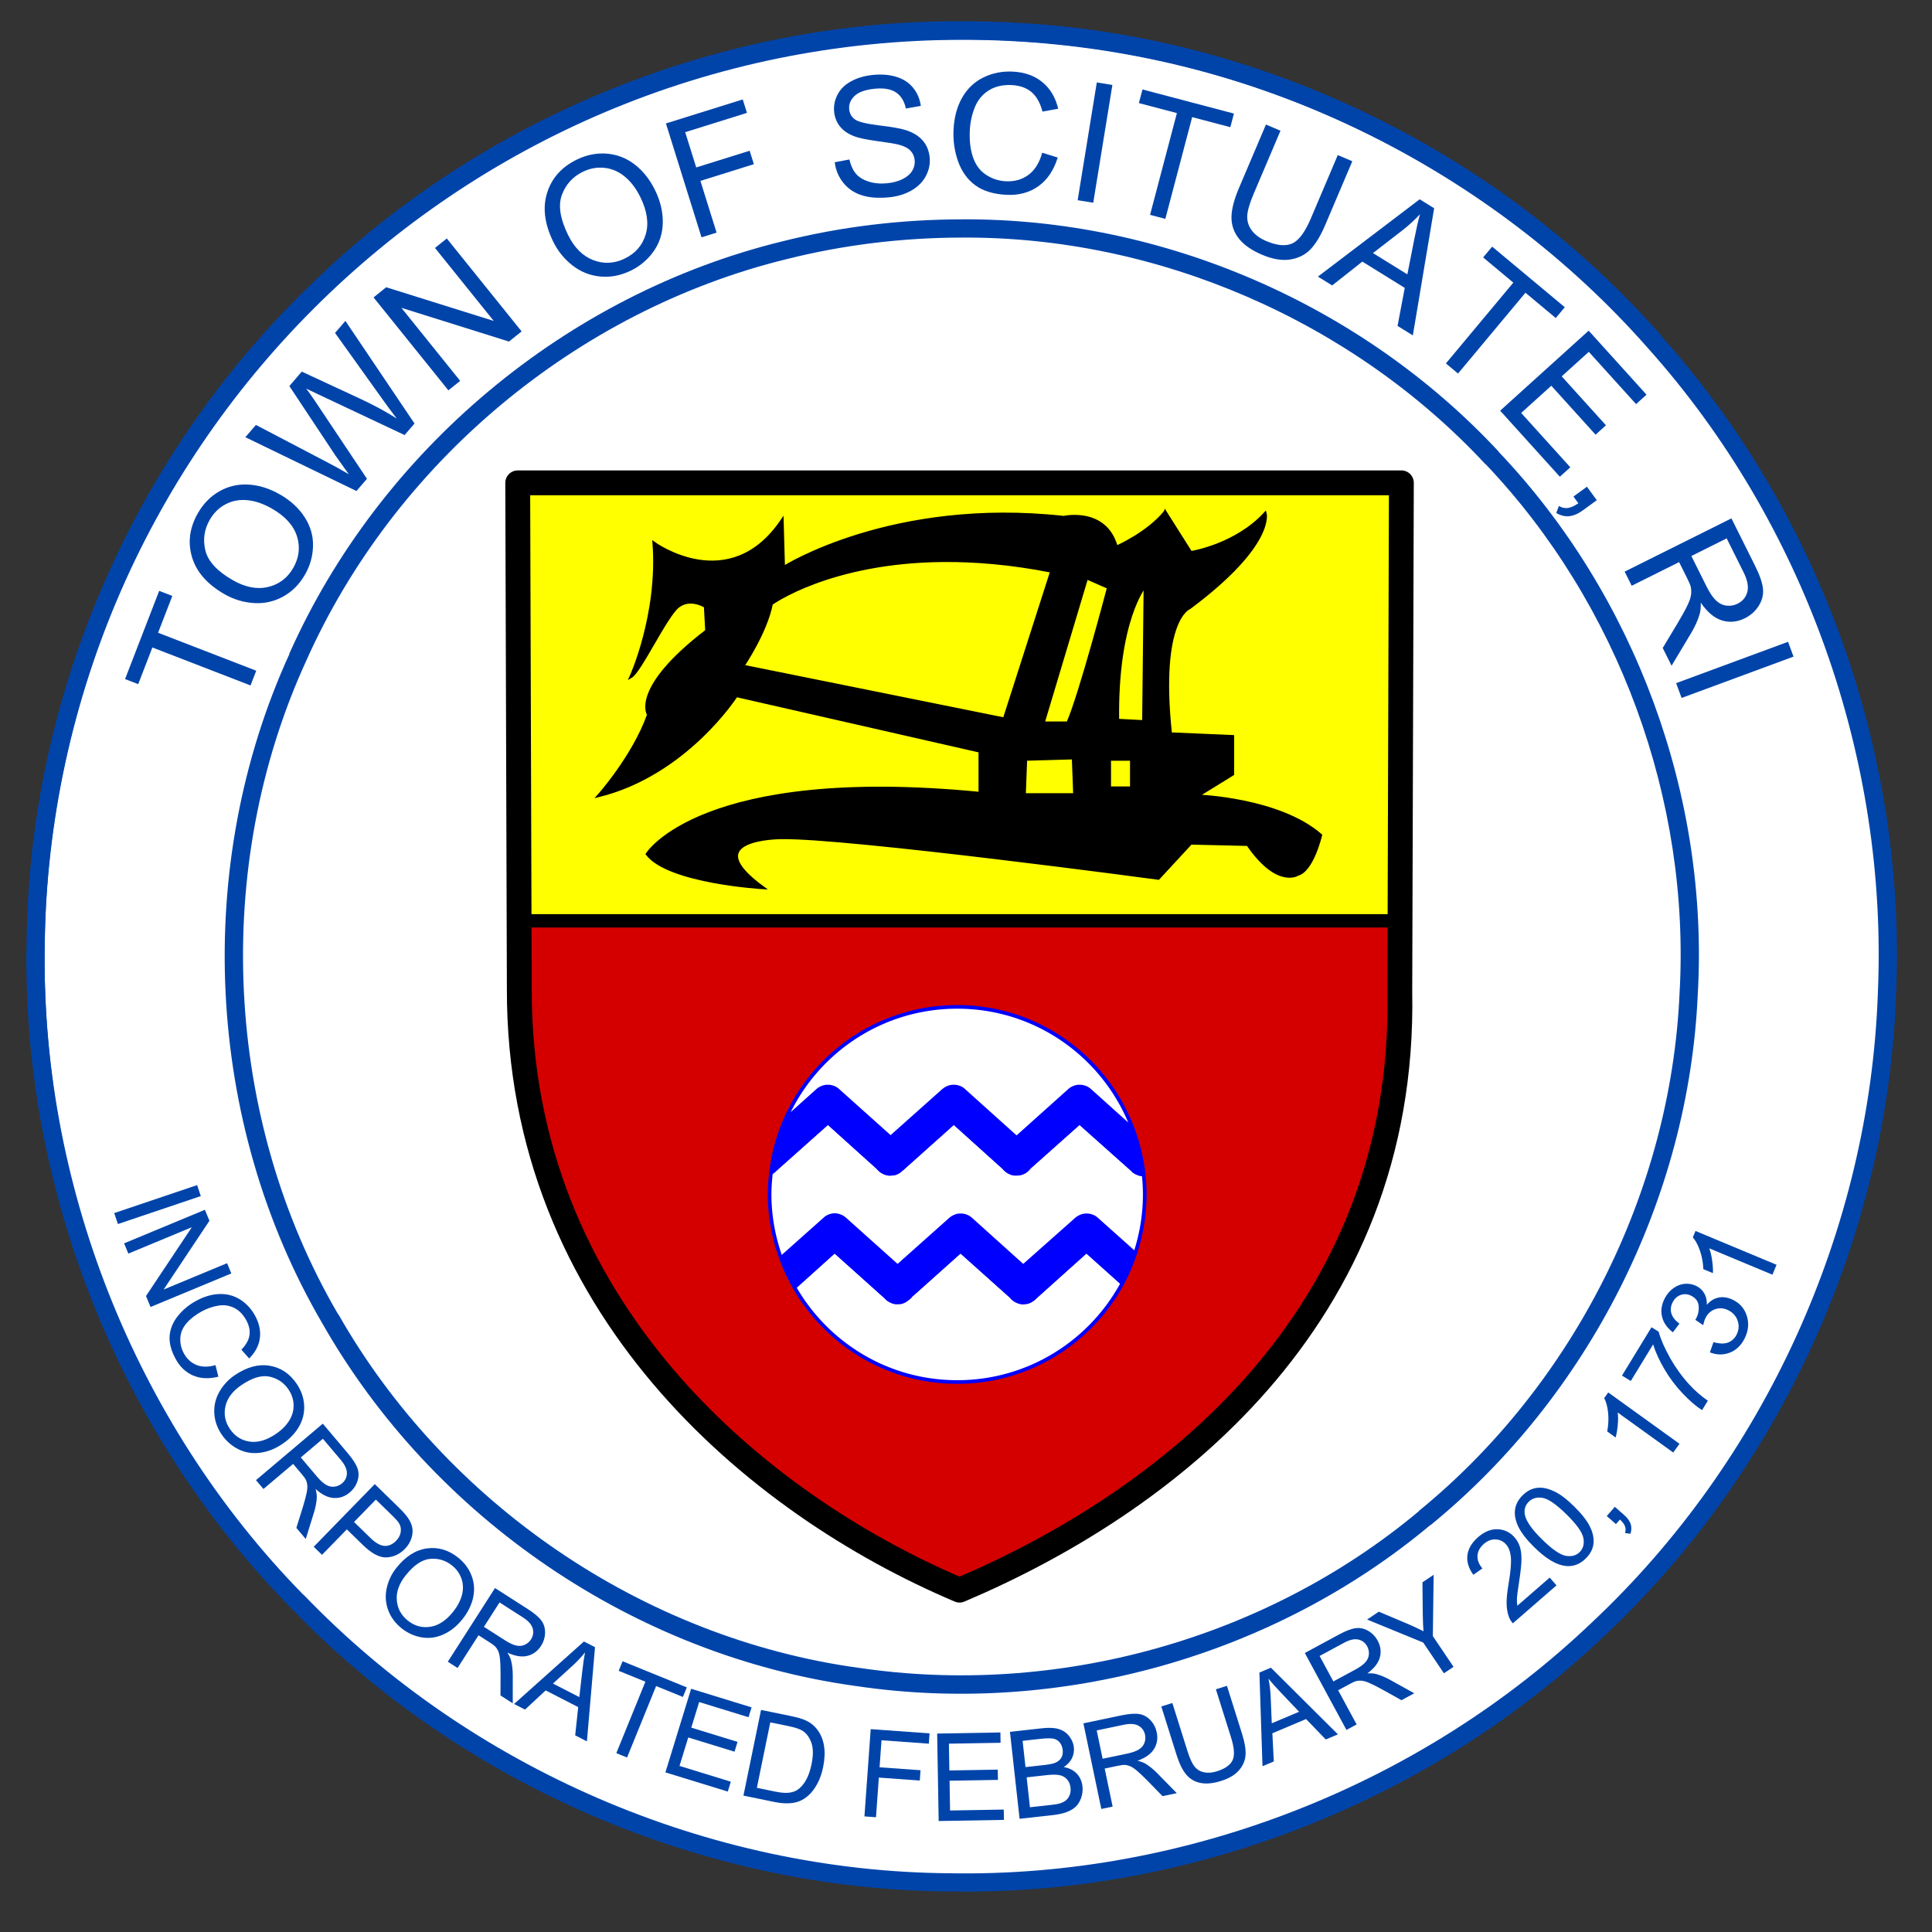 <?xml version="1.0" encoding="UTF-8" standalone="no"?>
<!-- Created with Inkscape (http://www.inkscape.org/) -->

<svg
   xmlns:dc="http://purl.org/dc/elements/1.1/"
   xmlns:cc="http://creativecommons.org/ns#"
   xmlns:rdf="http://www.w3.org/1999/02/22-rdf-syntax-ns#"
   xmlns:svg="http://www.w3.org/2000/svg"
   xmlns="http://www.w3.org/2000/svg"
   xmlns:sodipodi="http://sodipodi.sourceforge.net/DTD/sodipodi-0.dtd"
   xmlns:inkscape="http://www.inkscape.org/namespaces/inkscape"
   width="316"
   height="316"
   viewBox="0 0 744 744"
   id="svg2"
   version="1.1"
   inkscape:version="0.48.2 r9819"
   sodipodi:docname="SCITUATE SEAL.svg"
   inkscape:export-filename="C:\Documents and Settings\fsalisbury\Desktop\COVENTRY SEAL.png"
   inkscape:export-xdpi="90"
   inkscape:export-ydpi="90">
  <rect x="0" y="0" width="744" height="744" fill="#333333" stroke="none"/>
  <defs
     id="defs4">
    <style
       id="style9900"
       type="text/css">
   
    .fil0 {fill:#FFCC00}
   
  </style>
    <style
       id="style9938"
       type="text/css">
   
    .fil0 {fill:#FFCC00}
   
  </style>
    <path
       inkscape:connector-curvature="0"
       transform="matrix(-0.88,-0.474,0.474,-0.88,128.598,726.016)"
       style="fill:none;stroke:#0000ff;stroke-width:3.005;stroke-linecap:round;stroke-linejoin:round;stroke-miterlimit:4;stroke-opacity:1;stroke-dashoffset:0"
       d="m 457.143,413.791 c 0,100.989 -81.868,182.857 -182.857,182.857 -100.989,0 -182.857,-81.868 -182.857,-182.857 0,-100.989 81.868,-182.857 182.857,-182.857 100.989,0 182.857,81.868 182.857,182.857 z"
       id="path4020-4" />
    <path
       style="fill:#0000ff;fill-opacity:1;stroke:#0000ff;stroke-width:3.005;stroke-linecap:round;stroke-linejoin:round;stroke-miterlimit:4;stroke-opacity:1;stroke-dashoffset:0"
       d="m -240,205.219 c 0,112.035 90.822,202.857 202.857,202.857 97.919,0 179.633,-69.377 198.671,-161.658 2.744,-13.304 4.186,-27.083 4.186,-41.199"
       id="path4059-5"
       inkscape:connector-curvature="0"
       sodipodi:nodetypes="cssc" />
  </defs>
  <sodipodi:namedview
     id="base"
     pagecolor="#ffffff"
     bordercolor="#666666"
     borderopacity="1.0"
     inkscape:pageopacity="0.0"
     inkscape:pageshadow="2"
     inkscape:zoom="0.7"
     inkscape:cx="229.21571"
     inkscape:cy="465.73199"
     inkscape:document-units="px"
     inkscape:current-layer="g10022"
     showgrid="false"
     inkscape:snap-nodes="false"
     inkscape:object-paths="false"
     inkscape:snap-intersection-paths="false"
     inkscape:snap-grids="false"
     inkscape:snap-to-guides="false"
     inkscape:snap-global="false"
     inkscape:window-width="1280"
     inkscape:window-height="977"
     inkscape:window-x="-4"
     inkscape:window-y="-4"
     inkscape:window-maximized="1"
     inkscape:snap-object-midpoints="true" />
  <g
     inkscape:label="Layer 1"
     inkscape:groupmode="layer"
     id="layer1"
     transform="translate(0,-308.362)">
    <path
       style="fill:#000000;fill-opacity:1;stroke:none"
       d=""
       id="path5021"
       inkscape:connector-curvature="0" />
    <g
       id="g3010"
       transform="matrix(1.342,0,0,1.342,-155.303,65.234)">
      <g
         style="stroke:#0044aa"
         id="g10022"
         transform="matrix(2.262,0,0,2.262,1011.908,1009.381)"
         inkscape:export-xdpi="90"
         inkscape:export-ydpi="90">
        <path
           transform="matrix(0.365,0,0,0.365,-415.307,-379.159)"
           id="path4539"
           style="fill:#ffcc00;fill-opacity:1;fill-rule:nonzero;stroke:#0044aa"
           d="m 654.955,352.406 1.852,0.179 0.174,-1.811 -1.852,-0.179 -0.174,1.811 z"
           inkscape:connector-curvature="0" />
        <path
           sodipodi:type="arc"
           style="fill:#ffffff;stroke:#0044aa"
           id="path5874-79"
           sodipodi:cx="-411.42856"
           sodipodi:cy="-613.35211"
           sodipodi:rx="271.42856"
           sodipodi:ry="271.42856"
           d="m -140,-613.352 c 0,149.906 -121.523,271.429 -271.429,271.429 -149.906,0 -271.429,-121.523 -271.429,-271.429 0,-149.906 121.523,-271.429 271.429,-271.429 149.906,0 271.429,121.523 271.429,271.429 z"
           transform="matrix(0.43,0,0,0.43,-97.127,19.148)" />
        <path
           style="font-size:medium;font-style:normal;font-variant:normal;font-weight:normal;font-stretch:normal;text-indent:0;text-align:start;text-decoration:none;line-height:normal;letter-spacing:normal;word-spacing:normal;text-transform:none;direction:ltr;block-progression:tb;writing-mode:lr-tb;text-anchor:start;baseline-shift:baseline;color:#000000;fill:#0044aa;fill-opacity:1;fill-rule:nonzero;stroke:none;stroke-width:2.317;marker:none;visibility:visible;display:inline;overflow:visible;enable-background:accumulate;font-family:Sans;-inkscape-font-specification:Sans"
           d="m -275.719,-363.438 c -30.413,0.225 -60.338,12.784 -81.844,34.188 -21.899,21.455 -34.894,51.641 -35.25,82.375 -2.4e-4,0.01 2.3e-4,0.021 0,0.031 -0.699,31.23 11.619,62.326 33.438,84.594 21.599,22.499 52.361,35.827 83.625,36.062 0.01,8e-5 0.021,-8e-5 0.031,0 30.578,0.542 61.022,-11.378 83.094,-32.469 22.317,-20.943 35.906,-50.764 36.969,-81.406 1.338,-30.337 -9.549,-60.836 -29.781,-83.438 -0.005,-0.006 0.005,-0.025 0,-0.031 l 0.031,0 c -20.318,-23.082 -49.919,-37.742 -80.688,-39.656 -3.21,-0.221 -6.412,-0.287 -9.625,-0.25 z m 0.031,2.312 c 3.155,-0.036 6.294,0.034 9.438,0.25 l 0.031,0 c 30.128,1.874 59.16,16.266 79.062,38.875 19.826,22.138 30.499,52.12 29.188,81.844 -1.04,30.008 -14.392,59.299 -36.25,79.812 -21.625,20.664 -51.511,32.383 -81.469,31.844 l -0.031,0 c -30.627,-0.222 -60.808,-13.301 -81.969,-35.344 l -0.031,0 c -21.376,-21.816 -33.475,-52.373 -32.781,-82.969 l 0,-0.031 c 0.34,-30.108 13.105,-59.727 34.562,-80.75 21.066,-20.965 50.465,-33.311 80.25,-33.531 z m 1.5,22.812 c -7.653,0.011 -15.306,0.92 -22.719,2.781 -27.464,6.709 -51.109,26.543 -62.594,52.344 l 0.031,0 c -12.274,26.837 -10.721,59.438 4.156,84.906 14.016,24.663 39.612,42.166 67.719,46.031 25.783,3.832 52.894,-3.722 72.875,-20.438 l 0,0.031 c 20.038,-16.351 32.761,-41.395 33.906,-67.344 1.447,-25.175 -7.971,-50.629 -25.25,-68.812 -0.005,-0.006 0.005,-0.025 0,-0.031 -17.32,-18.622 -42.583,-29.636 -68.125,-29.469 z m 0,2.312 c 24.872,-0.163 49.573,10.609 66.438,28.75 l 0.031,0 c 16.833,17.705 26.003,42.606 24.594,67.125 -1.114,25.258 -13.551,49.734 -33.062,65.656 l 0,0.031 c -19.451,16.273 -45.951,23.607 -71.062,19.875 l -0.031,0 c -27.358,-3.762 -52.351,-20.857 -66,-44.875 l -0.031,0 c -14.477,-24.785 -16.009,-56.691 -4.062,-82.812 11.183,-25.124 34.294,-44.5 61.031,-51.031 7.22,-1.813 14.684,-2.708 22.156,-2.719 z"
           id="path5874"
           inkscape:connector-curvature="0" />
        <path
           inkscape:connector-curvature="0"
           d="m -137.221,-241.726 1.852,0.179 0.174,-1.811 -1.852,-0.179 -0.174,1.811 z"
           style="fill:#ffcc00;fill-opacity:1;fill-rule:nonzero;stroke:#0044aa"
           id="path4535" />
      </g>
      <g
         transform="matrix(0.801,0,0,0.801,496.316,-132.866)"
         id="g4007">
        <path
           inkscape:connector-curvature="0"
           id="path3861"
           d="m 26.411,720.946 -315.625,0 0.094,28.406 c -0.219,113.409 84.436,184.314 157.719,215.375 73.282,-31.061 159.958,-96.894 157.719,-214.344 l 0.094,-29.438 z"
           style="fill:#d40000;stroke:#000000;stroke-width:0;stroke-linecap:round;stroke-linejoin:round;stroke-miterlimit:4;stroke-opacity:1;stroke-dasharray:none;stroke-dashoffset:0" />
        <path
           inkscape:connector-curvature="0"
           id="path3049"
           d="m -289.683,568.04 0.469,152.906 315.625,0 0.469,-152.906 -316.563,0 z"
           style="fill:#ffff00;stroke:#000000;stroke-width:0;stroke-linecap:round;stroke-linejoin:round;stroke-miterlimit:4;stroke-opacity:1;stroke-dasharray:none;stroke-dashoffset:0" />
        <path
           sodipodi:nodetypes="cccccc"
           inkscape:connector-curvature="0"
           id="path3049-7"
           d="m -289.671,565.026 0.562,181.334 c -0.219,113.409 84.436,184.293 157.719,215.354 73.282,-31.061 159.958,-96.894 157.719,-214.344 l 0.562,-182.344 z"
           style="fill:none;stroke:#000000;stroke-width:8.898;stroke-linecap:round;stroke-linejoin:round;stroke-miterlimit:4;stroke-opacity:1;stroke-dasharray:none;stroke-dashoffset:0" />
        <path
           inkscape:connector-curvature="0"
           id="path3863"
           d="m -288.973,721.934 313.147,0"
           style="fill:none;stroke:#000000;stroke-width:4.78;stroke-linecap:butt;stroke-linejoin:miter;stroke-miterlimit:4;stroke-opacity:1;stroke-dasharray:none" />
        <g
           transform="matrix(2.742,0,0,2.742,1920.148,1209.557)"
           id="g3943">
          <path
             inkscape:connector-curvature="0"
             transform="matrix(0.365,0,0,0.365,-415.307,-379.159)"
             id="path3941"
             d="m -853.719,681.312 -12.875,-11.531 -18.312,16.438 a 5.477,5.477 0 0 1 -0.062,0.062 5.477,5.477 0 0 1 -0.375,0.375 5.477,5.477 0 0 1 -0.438,0.344 5.477,5.477 0 0 1 -0.469,0.312 5.477,5.477 0 0 1 -0.469,0.281 5.477,5.477 0 0 1 -0.5,0.219 5.477,5.477 0 0 1 -0.5,0.188 5.477,5.477 0 0 1 -0.531,0.094 5.477,5.477 0 0 1 -0.531,0 5.477,5.477 0 0 1 -0.062,0.031 5.477,5.477 0 0 1 -0.531,0.062 5.477,5.477 0 0 1 -0.5,-0.062 5.477,5.477 0 0 1 -0.531,-0.094 5.477,5.477 0 0 1 -0.5,-0.188 5.477,5.477 0 0 1 -0.094,0 5.477,5.477 0 0 1 -0.438,-0.188 5.477,5.477 0 0 1 -0.5,-0.25 5.477,5.477 0 0 1 -0.438,-0.312 5.477,5.477 0 0 1 -0.438,-0.344 5.477,5.477 0 0 1 -0.406,-0.375 5.477,5.477 0 0 1 -0.344,-0.406 l -18.094,-16.188 -18,16.094 a 5.477,5.477 0 0 1 0,0.094 5.477,5.477 0 0 1 -0.344,0.344 5.477,5.477 0 0 1 -0.406,0.344 l -0.188,0.094 a 5.477,5.477 0 0 1 -0.25,0.25 5.477,5.477 0 0 1 -0.031,0 5.477,5.477 0 0 1 -0.438,0.312 5.477,5.477 0 0 1 -0.469,0.281 5.477,5.477 0 0 1 -0.5,0.219 5.477,5.477 0 0 1 -0.5,0.188 5.477,5.477 0 0 1 -0.562,0.094 5.477,5.477 0 0 1 -0.5,0 5.477,5.477 0 0 1 -0.031,0 5.477,5.477 0 0 1 -0.531,0.031 5.477,5.477 0 0 1 -0.562,-0.031 5.477,5.477 0 0 1 -0.5,-0.062 5.477,5.477 0 0 1 -0.531,-0.188 5.477,5.477 0 0 1 -0.5,-0.219 5.477,5.477 0 0 1 -0.5,-0.25 5.477,5.477 0 0 1 -0.438,-0.281 5.477,5.477 0 0 1 0,-0.031 5.477,5.477 0 0 1 -0.438,-0.312 5.477,5.477 0 0 1 -0.125,-0.125 5.477,5.477 0 0 1 -0.375,-0.406 l -0.281,-0.25 -18.062,-16.188 -14.406,12.969 c 11.569,20.222 33.315,33.906 58.281,33.906 25.568,0 47.785,-14.313 59.125,-35.344 z"
             style="fill:#ffffff;stroke:#0000ff;stroke-width:1.303;stroke-linecap:round;stroke-linejoin:round;stroke-miterlimit:4;stroke-opacity:1;stroke-dasharray:none;stroke-dashoffset:0" />
          <path
             inkscape:connector-curvature="0"
             transform="matrix(0.365,0,0,0.365,-415.307,-379.159)"
             id="path3939"
             d="m -849.156,670.656 -13.75,-12.281 a 5.477,5.477 0 0 0 -0.406,-0.344 5.477,5.477 0 0 0 -0.469,-0.312 5.477,5.477 0 0 0 -0.5,-0.25 5.477,5.477 0 0 0 -0.5,-0.188 5.477,5.477 0 0 0 -0.531,-0.156 5.477,5.477 0 0 0 -0.531,-0.094 5.477,5.477 0 0 0 -0.562,-0.031 5.477,5.477 0 0 0 -0.531,0 5.477,5.477 0 0 0 -0.531,0.062 5.477,5.477 0 0 0 -0.562,0.125 5.477,5.477 0 0 0 -0.5,0.188 5.477,5.477 0 0 0 -0.5,0.219 5.477,5.477 0 0 0 -0.469,0.281 5.477,5.477 0 0 0 -0.469,0.312 5.477,5.477 0 0 0 -0.219,0.188 l -19.031,16.875 -18.75,-16.875 a 5.477,5.477 0 0 0 -0.438,-0.344 5.477,5.477 0 0 0 -0.438,-0.312 5.477,5.477 0 0 0 -0.5,-0.25 5.477,5.477 0 0 0 -0.5,-0.188 5.477,5.477 0 0 0 -0.531,-0.156 5.477,5.477 0 0 0 -0.531,-0.094 5.477,5.477 0 0 0 -0.562,-0.031 5.477,5.477 0 0 0 -0.531,0 5.477,5.477 0 0 0 -0.562,0.062 5.477,5.477 0 0 0 -0.531,0.125 5.477,5.477 0 0 0 -0.5,0.188 5.477,5.477 0 0 0 -0.5,0.219 5.477,5.477 0 0 0 -0.5,0.281 5.477,5.477 0 0 0 -0.438,0.312 5.477,5.477 0 0 0 -0.219,0.188 l -18.938,16.875 -18.844,-16.875 a 5.477,5.477 0 0 0 -0.438,-0.344 5.477,5.477 0 0 0 -0.438,-0.312 5.477,5.477 0 0 0 -0.469,-0.25 5.477,5.477 0 0 0 -0.531,-0.219 5.477,5.477 0 0 0 -0.5,-0.156 5.477,5.477 0 0 0 -0.562,-0.125 5.477,5.477 0 0 0 -0.531,-0.062 5.477,5.477 0 0 0 -0.531,0 5.477,5.477 0 0 0 -0.031,0 5.477,5.477 0 0 0 -0.531,0.094 5.477,5.477 0 0 0 -0.531,0.125 5.477,5.477 0 0 0 -0.531,0.188 5.477,5.477 0 0 0 -0.5,0.219 5.477,5.477 0 0 0 -0.469,0.281 5.477,5.477 0 0 0 -0.438,0.344 5.477,5.477 0 0 0 -0.25,0.219 l -15.625,13.906 c 1.318,3.648 2.911,7.145 4.812,10.469 l 14.406,-12.969 18.062,16.188 0.281,0.25 a 5.477,5.477 0 0 0 0.375,0.406 5.477,5.477 0 0 0 0.125,0.125 5.477,5.477 0 0 0 0.438,0.312 5.477,5.477 0 0 0 0,0.031 5.477,5.477 0 0 0 0.438,0.281 5.477,5.477 0 0 0 0.5,0.25 5.477,5.477 0 0 0 0.5,0.219 5.477,5.477 0 0 0 0.531,0.188 5.477,5.477 0 0 0 0.5,0.062 5.477,5.477 0 0 0 0.562,0.031 5.477,5.477 0 0 0 0.531,-0.031 5.477,5.477 0 0 0 0.031,0 5.477,5.477 0 0 0 0.5,0 5.477,5.477 0 0 0 0.562,-0.094 5.477,5.477 0 0 0 0.5,-0.188 5.477,5.477 0 0 0 0.5,-0.219 5.477,5.477 0 0 0 0.469,-0.281 5.477,5.477 0 0 0 0.438,-0.312 5.477,5.477 0 0 0 0.031,0 5.477,5.477 0 0 0 0.25,-0.25 l 0.188,-0.094 a 5.477,5.477 0 0 0 0.406,-0.344 5.477,5.477 0 0 0 0.344,-0.344 5.477,5.477 0 0 0 0,-0.094 l 18,-16.094 18.094,16.188 a 5.477,5.477 0 0 0 0.344,0.406 5.477,5.477 0 0 0 0.406,0.375 5.477,5.477 0 0 0 0.438,0.344 5.477,5.477 0 0 0 0.438,0.312 5.477,5.477 0 0 0 0.5,0.25 5.477,5.477 0 0 0 0.438,0.188 5.477,5.477 0 0 0 0.094,0 5.477,5.477 0 0 0 0.5,0.188 5.477,5.477 0 0 0 0.531,0.094 5.477,5.477 0 0 0 0.5,0.062 5.477,5.477 0 0 0 0.531,-0.062 5.477,5.477 0 0 0 0.062,-0.031 5.477,5.477 0 0 0 0.531,0 5.477,5.477 0 0 0 0.531,-0.094 5.477,5.477 0 0 0 0.5,-0.188 5.477,5.477 0 0 0 0.5,-0.219 5.477,5.477 0 0 0 0.469,-0.281 5.477,5.477 0 0 0 0.469,-0.312 5.477,5.477 0 0 0 0.438,-0.344 5.477,5.477 0 0 0 0.375,-0.375 5.477,5.477 0 0 0 0.062,-0.062 l 18.312,-16.438 12.875,11.531 c 1.825,-3.384 3.333,-6.955 4.562,-10.656 z"
             style="fill:#0000ff;stroke:#0000ff;stroke-width:1.303;stroke-linecap:round;stroke-linejoin:round;stroke-miterlimit:4;stroke-opacity:1;stroke-dasharray:none;stroke-dashoffset:0" />
          <path
             inkscape:connector-curvature="0"
             transform="matrix(0.365,0,0,0.365,-415.307,-379.159)"
             id="path3937"
             d="m -846.125,642.312 a 5.477,5.477 0 0 1 -0.094,0 5.477,5.477 0 0 1 -0.531,-0.031 5.477,5.477 0 0 1 -0.562,-0.062 5.477,5.477 0 0 1 -0.531,-0.156 5.477,5.477 0 0 1 -0.5,-0.188 5.477,5.477 0 0 1 -0.5,-0.25 5.477,5.477 0 0 1 -0.469,-0.281 5.477,5.477 0 0 1 -0.438,-0.312 5.477,5.477 0 0 1 -0.375,-0.406 l -18.938,-16.875 -18,16.031 a 5.477,5.477 0 0 1 -0.094,0.094 5.477,5.477 0 0 1 -0.25,0.312 5.477,5.477 0 0 1 -0.375,0.406 5.477,5.477 0 0 1 -0.438,0.375 5.477,5.477 0 0 1 -0.438,0.312 5.477,5.477 0 0 1 -0.469,0.25 5.477,5.477 0 0 1 -0.5,0.219 5.477,5.477 0 0 1 -0.094,0.031 5.477,5.477 0 0 1 -0.5,0.156 5.477,5.477 0 0 1 -0.5,0.094 5.477,5.477 0 0 1 -0.531,0.062 5.477,5.477 0 0 1 -0.062,0 5.477,5.477 0 0 1 -0.562,0 5.477,5.477 0 0 1 -0.5,0 5.477,5.477 0 0 1 -0.5,-0.094 5.477,5.477 0 0 1 -0.531,-0.156 5.477,5.477 0 0 1 -0.031,0 5.477,5.477 0 0 1 -0.5,-0.219 5.477,5.477 0 0 1 -0.5,-0.25 5.477,5.477 0 0 1 -0.438,-0.281 5.477,5.477 0 0 1 -0.438,-0.344 5.477,5.477 0 0 1 -0.406,-0.375 5.477,5.477 0 0 1 -0.344,-0.406 l -18,-16.219 -18.312,16.375 a 5.477,5.477 0 0 1 -0.094,0.094 L -933,640.625 a 5.477,5.477 0 0 1 -0.281,0.281 5.477,5.477 0 0 1 -0.469,0.344 5.477,5.477 0 0 1 -0.469,0.281 5.477,5.477 0 0 1 -0.469,0.219 5.477,5.477 0 0 1 -0.531,0.188 5.477,5.477 0 0 1 -0.031,0 5.477,5.477 0 0 1 -0.531,0.094 5.477,5.477 0 0 1 -0.562,0.062 5.477,5.477 0 0 1 -0.562,0.031 5.477,5.477 0 0 1 -0.531,-0.031 5.477,5.477 0 0 1 -0.5,-0.094 5.477,5.477 0 0 1 -0.531,-0.156 5.477,5.477 0 0 1 -0.031,0 5.477,5.477 0 0 1 -0.5,-0.219 5.477,5.477 0 0 1 -0.5,-0.25 5.477,5.477 0 0 1 -0.438,-0.281 5.477,5.477 0 0 1 -0.438,-0.344 5.477,5.477 0 0 1 -0.406,-0.375 5.477,5.477 0 0 1 -0.344,-0.406 l -18,-16.219 -18.938,16.875 a 5.477,5.477 0 0 1 -0.375,0.375 5.477,5.477 0 0 1 -0.438,0.344 5.477,5.477 0 0 1 -0.469,0.281 5.477,5.477 0 0 1 -0.156,0.094 c -0.295,2.555 -0.5,5.147 -0.5,7.781 0,8.012 1.488,15.657 4.062,22.781 l 15.625,-13.906 a 5.477,5.477 0 0 1 0.25,-0.219 5.477,5.477 0 0 1 0.438,-0.344 5.477,5.477 0 0 1 0.469,-0.281 5.477,5.477 0 0 1 0.5,-0.219 5.477,5.477 0 0 1 0.531,-0.188 5.477,5.477 0 0 1 0.531,-0.125 5.477,5.477 0 0 1 0.531,-0.094 5.477,5.477 0 0 1 0.031,0 5.477,5.477 0 0 1 0.531,0 5.477,5.477 0 0 1 0.531,0.062 5.477,5.477 0 0 1 0.562,0.125 5.477,5.477 0 0 1 0.5,0.156 5.477,5.477 0 0 1 0.531,0.219 5.477,5.477 0 0 1 0.469,0.25 5.477,5.477 0 0 1 0.438,0.312 5.477,5.477 0 0 1 0.438,0.344 l 18.844,16.875 18.938,-16.875 a 5.477,5.477 0 0 1 0.219,-0.188 5.477,5.477 0 0 1 0.438,-0.312 5.477,5.477 0 0 1 0.5,-0.281 5.477,5.477 0 0 1 0.5,-0.219 5.477,5.477 0 0 1 0.5,-0.188 5.477,5.477 0 0 1 0.531,-0.125 A 5.477,5.477 0 0 1 -912,657 a 5.477,5.477 0 0 1 0.531,0 5.477,5.477 0 0 1 0.562,0.031 5.477,5.477 0 0 1 0.531,0.094 5.477,5.477 0 0 1 0.531,0.156 5.477,5.477 0 0 1 0.5,0.188 5.477,5.477 0 0 1 0.5,0.25 5.477,5.477 0 0 1 0.438,0.312 5.477,5.477 0 0 1 0.438,0.344 l 18.75,16.875 19.031,-16.875 a 5.477,5.477 0 0 1 0.219,-0.188 5.477,5.477 0 0 1 0.469,-0.312 5.477,5.477 0 0 1 0.469,-0.281 5.477,5.477 0 0 1 0.5,-0.219 5.477,5.477 0 0 1 0.5,-0.188 5.477,5.477 0 0 1 0.562,-0.125 5.477,5.477 0 0 1 0.531,-0.062 5.477,5.477 0 0 1 0.531,0 5.477,5.477 0 0 1 0.562,0.031 5.477,5.477 0 0 1 0.531,0.094 5.477,5.477 0 0 1 0.531,0.156 5.477,5.477 0 0 1 0.5,0.188 5.477,5.477 0 0 1 0.5,0.25 5.477,5.477 0 0 1 0.469,0.312 5.477,5.477 0 0 1 0.406,0.344 l 13.75,12.281 c 2.211,-6.657 3.438,-13.757 3.438,-21.156 0,-2.427 -0.155,-4.827 -0.406,-7.188 z"
             style="fill:#ffffff;stroke:#0000ff;stroke-width:1.303;stroke-linecap:round;stroke-linejoin:round;stroke-miterlimit:4;stroke-opacity:1;stroke-dasharray:none;stroke-dashoffset:0" />
          <path
             inkscape:connector-curvature="0"
             transform="matrix(0.365,0,0,0.365,-415.307,-379.159)"
             id="path3935"
             d="m -850,626.094 -15.375,-13.812 a 5.477,5.477 0 0 0 -0.438,-0.344 5.477,5.477 0 0 0 -0.469,-0.312 5.477,5.477 0 0 0 -0.469,-0.25 5.477,5.477 0 0 0 -0.531,-0.188 5.477,5.477 0 0 0 -0.5,-0.156 5.477,5.477 0 0 0 -0.562,-0.094 5.477,5.477 0 0 0 -0.531,-0.031 5.477,5.477 0 0 0 -0.562,0 5.477,5.477 0 0 0 -0.531,0.062 5.477,5.477 0 0 0 -0.531,0.125 5.477,5.477 0 0 0 -0.531,0.188 5.477,5.477 0 0 0 -0.5,0.219 5.477,5.477 0 0 0 -0.469,0.281 5.477,5.477 0 0 0 -0.438,0.312 5.477,5.477 0 0 0 -0.219,0.188 l -18.938,16.969 -18.875,-16.969 a 5.477,5.477 0 0 0 -0.406,-0.344 5.477,5.477 0 0 0 -0.469,-0.312 5.477,5.477 0 0 0 -0.469,-0.25 5.477,5.477 0 0 0 -0.531,-0.188 5.477,5.477 0 0 0 -0.531,-0.156 5.477,5.477 0 0 0 -0.531,-0.094 5.477,5.477 0 0 0 -0.531,-0.031 5.477,5.477 0 0 0 -0.562,0 5.477,5.477 0 0 0 -0.531,0.062 5.477,5.477 0 0 0 -0.531,0.125 5.477,5.477 0 0 0 -0.531,0.188 5.477,5.477 0 0 0 -0.5,0.219 5.477,5.477 0 0 0 -0.469,0.281 5.477,5.477 0 0 0 -0.438,0.312 5.477,5.477 0 0 0 -0.25,0.188 l -18.938,16.875 -18.844,-16.875 a 5.477,5.477 0 0 0 -0.406,-0.344 5.477,5.477 0 0 0 -0.469,-0.312 5.477,5.477 0 0 0 -0.5,-0.25 5.477,5.477 0 0 0 -0.5,-0.188 5.477,5.477 0 0 0 -0.531,-0.156 5.477,5.477 0 0 0 -0.531,-0.094 5.477,5.477 0 0 0 -0.531,-0.031 5.477,5.477 0 0 0 -0.562,0 5.477,5.477 0 0 0 -0.531,0.062 5.477,5.477 0 0 0 -0.531,0.125 5.477,5.477 0 0 0 -0.531,0.188 5.477,5.477 0 0 0 -0.5,0.219 5.477,5.477 0 0 0 -0.469,0.25 5.477,5.477 0 0 0 -0.438,0.344 5.477,5.477 0 0 0 -0.25,0.188 l -11.562,10.375 c -2.605,5.959 -4.35,12.35 -5.125,19.062 a 5.477,5.477 0 0 0 0.156,-0.094 5.477,5.477 0 0 0 0.469,-0.281 5.477,5.477 0 0 0 0.438,-0.344 5.477,5.477 0 0 0 0.375,-0.375 l 18.938,-16.875 18,16.219 a 5.477,5.477 0 0 0 0.344,0.406 5.477,5.477 0 0 0 0.406,0.375 5.477,5.477 0 0 0 0.438,0.344 5.477,5.477 0 0 0 0.438,0.281 5.477,5.477 0 0 0 0.5,0.25 5.477,5.477 0 0 0 0.5,0.219 5.477,5.477 0 0 0 0.031,0 5.477,5.477 0 0 0 0.531,0.156 5.477,5.477 0 0 0 0.5,0.094 5.477,5.477 0 0 0 0.531,0.031 5.477,5.477 0 0 0 0.562,-0.031 5.477,5.477 0 0 0 0.562,-0.062 5.477,5.477 0 0 0 0.531,-0.094 5.477,5.477 0 0 0 0.031,0 5.477,5.477 0 0 0 0.531,-0.188 5.477,5.477 0 0 0 0.469,-0.219 5.477,5.477 0 0 0 0.469,-0.281 5.477,5.477 0 0 0 0.469,-0.344 A 5.477,5.477 0 0 0 -933,640.625 l 0.531,-0.406 a 5.477,5.477 0 0 0 0.094,-0.094 l 18.312,-16.375 18,16.219 a 5.477,5.477 0 0 0 0.344,0.406 5.477,5.477 0 0 0 0.406,0.375 5.477,5.477 0 0 0 0.438,0.344 5.477,5.477 0 0 0 0.438,0.281 5.477,5.477 0 0 0 0.5,0.25 5.477,5.477 0 0 0 0.5,0.219 5.477,5.477 0 0 0 0.031,0 5.477,5.477 0 0 0 0.531,0.156 5.477,5.477 0 0 0 0.5,0.094 5.477,5.477 0 0 0 0.5,0 5.477,5.477 0 0 0 0.562,0 5.477,5.477 0 0 0 0.062,0 5.477,5.477 0 0 0 0.531,-0.062 5.477,5.477 0 0 0 0.5,-0.094 5.477,5.477 0 0 0 0.5,-0.156 5.477,5.477 0 0 0 0.094,-0.031 5.477,5.477 0 0 0 0.5,-0.219 5.477,5.477 0 0 0 0.469,-0.25 5.477,5.477 0 0 0 0.438,-0.312 5.477,5.477 0 0 0 0.438,-0.375 5.477,5.477 0 0 0 0.375,-0.406 5.477,5.477 0 0 0 0.25,-0.312 5.477,5.477 0 0 0 0.094,-0.094 l 18,-16.031 18.938,16.875 a 5.477,5.477 0 0 0 0.375,0.406 5.477,5.477 0 0 0 0.438,0.312 5.477,5.477 0 0 0 0.469,0.281 5.477,5.477 0 0 0 0.5,0.25 5.477,5.477 0 0 0 0.5,0.188 5.477,5.477 0 0 0 0.531,0.156 5.477,5.477 0 0 0 0.562,0.062 5.477,5.477 0 0 0 0.531,0.031 5.477,5.477 0 0 0 0.094,0 c -0.602,-5.661 -1.955,-11.067 -3.875,-16.219 z"
             style="fill:#0000ff;stroke:#0000ff;stroke-width:1.303;stroke-linecap:round;stroke-linejoin:round;stroke-miterlimit:4;stroke-opacity:1;stroke-dasharray:none;stroke-dashoffset:0" />
          <path
             inkscape:connector-curvature="0"
             transform="matrix(0.365,0,0,0.365,-415.307,-379.159)"
             id="path3865"
             d="m -912.844,582.375 c -27.528,0 -51.167,16.574 -61.531,40.281 l 11.562,-10.375 a 5.477,5.477 0 0 1 0.25,-0.188 5.477,5.477 0 0 1 0.438,-0.344 5.477,5.477 0 0 1 0.469,-0.25 5.477,5.477 0 0 1 0.5,-0.219 5.477,5.477 0 0 1 0.531,-0.188 5.477,5.477 0 0 1 0.531,-0.125 5.477,5.477 0 0 1 0.531,-0.062 5.477,5.477 0 0 1 0.562,0 5.477,5.477 0 0 1 0.531,0.031 5.477,5.477 0 0 1 0.531,0.094 5.477,5.477 0 0 1 0.531,0.156 5.477,5.477 0 0 1 0.5,0.188 5.477,5.477 0 0 1 0.5,0.25 5.477,5.477 0 0 1 0.469,0.312 5.477,5.477 0 0 1 0.406,0.344 l 18.844,16.875 18.938,-16.875 a 5.477,5.477 0 0 1 0.25,-0.188 5.477,5.477 0 0 1 0.438,-0.312 5.477,5.477 0 0 1 0.469,-0.281 5.477,5.477 0 0 1 0.5,-0.219 5.477,5.477 0 0 1 0.531,-0.188 5.477,5.477 0 0 1 0.531,-0.125 5.477,5.477 0 0 1 0.531,-0.062 5.477,5.477 0 0 1 0.562,0 5.477,5.477 0 0 1 0.531,0.031 5.477,5.477 0 0 1 0.531,0.094 5.477,5.477 0 0 1 0.531,0.156 5.477,5.477 0 0 1 0.531,0.188 5.477,5.477 0 0 1 0.469,0.25 5.477,5.477 0 0 1 0.469,0.312 5.477,5.477 0 0 1 0.406,0.344 l 18.875,16.969 18.938,-16.969 a 5.477,5.477 0 0 1 0.219,-0.188 5.477,5.477 0 0 1 0.438,-0.312 5.477,5.477 0 0 1 0.469,-0.281 5.477,5.477 0 0 1 0.5,-0.219 5.477,5.477 0 0 1 0.531,-0.188 5.477,5.477 0 0 1 0.531,-0.125 5.477,5.477 0 0 1 0.531,-0.062 5.477,5.477 0 0 1 0.562,0 5.477,5.477 0 0 1 0.531,0.031 5.477,5.477 0 0 1 0.562,0.094 5.477,5.477 0 0 1 0.5,0.156 5.477,5.477 0 0 1 0.531,0.188 5.477,5.477 0 0 1 0.469,0.25 5.477,5.477 0 0 1 0.469,0.312 5.477,5.477 0 0 1 0.438,0.344 l 15.375,13.812 c -9.512,-25.519 -34.01,-43.719 -62.844,-43.719 z"
             style="fill:#ffffff;stroke:#0000ff;stroke-width:1.303;stroke-linecap:round;stroke-linejoin:round;stroke-miterlimit:4;stroke-opacity:1;stroke-dasharray:none;stroke-dashoffset:0" />
        </g>
        <path
           style="fill:#000000;stroke:#000000;stroke-width:0.96px;stroke-linecap:butt;stroke-linejoin:miter;stroke-opacity:1"
           d="m -57.726,575.404 c -6.301,7.755 -17.453,12.595 -17.453,12.595 -3.877,-14.055 -18.892,-10.646 -18.892,-10.646 -61.553,-6.785 -100.337,17.932 -100.337,17.932 l -0.48,-16.973 c -18.902,28.111 -46.03,8.246 -46.03,8.246 1.939,25.687 -8.246,47.98 -8.246,47.98 3.393,-1.939 12.611,-21.826 16.973,-25.219 4.362,-3.393 9.686,0 9.686,0 l 0.48,8.726 c -27.141,20.841 -20.841,30.047 -20.841,30.047 -5.331,15.025 -17.932,29.087 -17.932,29.087 31.503,-7.755 49.449,-35.865 49.449,-35.865 38.289,8.724 87.233,19.881 87.233,19.881 l 0,15.024 c -99.841,-9.693 -119.229,21.801 -119.229,21.801 7.755,10.178 41.682,12.115 41.682,12.115 -24.718,-17.933 6.297,-17.932 6.297,-17.932 23.264,-0.485 135.212,14.544 135.212,14.544 l 11.635,-12.595 20.361,0.48 c 10.663,15.509 17.932,10.675 17.932,10.675 5.331,-1.454 8.246,-14.064 8.246,-14.064 -15.025,-13.086 -44.111,-14.064 -44.111,-14.064 l 12.595,-7.767 0,-13.554 -22.28,-0.96 c -4.362,-41.197 6.777,-45.071 6.777,-45.071 30.534,-22.779 27.138,-33.946 27.138,-33.946 -10.663,11.632 -26.659,14.064 -26.659,14.064 l -9.206,-14.544 z m -79.616,17.512 c 11.402,-0.101 24.369,0.946 38.893,3.808 l -16.943,52.837 -93.56,-18.892 c 0,0 8.257,-12.133 10.196,-22.311 0,0 20.693,-15.083 61.414,-15.443 z m 51.518,6.237 7.737,3.389 c 0,0 -10.182,38.766 -14.544,48.459 l -8.726,0 15.533,-51.848 z m 20.841,2.909 0,1.949 -0.51,46.51 -9.206,-0.48 c -0.485,-35.865 9.716,-47.98 9.716,-47.98 z m -25.699,61.564 0.48,13.075 -17.932,0 0.48,-12.595 16.973,-0.48 z m 13.074,0.48 7.767,0 0,10.166 -7.767,0 0,-10.166 z"
           id="path3993"
           inkscape:connector-curvature="0" />
      </g>
      <g
         transform="matrix(1.174,-0.227,0.227,1.174,241.842,201.829)"
         style="font-size:40px;font-style:normal;font-weight:normal;line-height:125%;letter-spacing:0px;word-spacing:0px;fill:#0044aa;fill-opacity:1;stroke:none;font-family:Sans"
         id="text4022-8">
        <path
           d="m -72.472,135.928 -21.395,-13.416 -5.012,7.992 -2.863,-1.795 12.057,-19.228 2.863,1.795 -5.032,8.025 21.395,13.416 z"
           style="fill:#0044aa;fill-opacity:1"
           id="path3036" />
        <path
           d="m -74.463,113.226 c -3.598,-3.105 -5.581,-6.502 -5.95,-10.19 -0.368,-3.689 0.766,-7.061 3.403,-10.117 1.727,-2.001 3.762,-3.393 6.104,-4.174 2.343,-0.782 4.733,-0.856 7.171,-0.223 2.438,0.633 4.741,1.885 6.91,3.757 2.198,1.897 3.782,4.038 4.752,6.422 0.969,2.384 1.198,4.775 0.687,7.171 -0.511,2.396 -1.58,4.536 -3.204,6.419 -1.761,2.041 -3.827,3.439 -6.2,4.195 -2.372,0.756 -4.769,0.813 -7.189,0.169 -2.42,-0.644 -4.581,-1.786 -6.484,-3.428 z m 2.596,-2.919 c 2.612,2.254 5.276,3.328 7.992,3.22 2.716,-0.108 4.988,-1.221 6.817,-3.341 1.863,-2.159 2.637,-4.591 2.323,-7.296 -0.314,-2.705 -1.867,-5.261 -4.656,-7.668 -1.765,-1.523 -3.562,-2.554 -5.393,-3.093 -1.831,-0.539 -3.604,-0.547 -5.319,-0.024 -1.716,0.523 -3.19,1.5 -4.424,2.929 -1.752,2.031 -2.563,4.38 -2.431,7.048 0.132,2.668 1.829,5.409 5.092,8.225 z"
           style="fill:#0044aa;fill-opacity:1"
           id="path3038" />
        <path
           d="m -38.657,94.944 -23.725,-17.74 3.048,-2.412 15.062,12.017 c 1.588,1.251 3.116,2.532 4.585,3.844 -1.327,-2.852 -2.085,-4.502 -2.273,-4.951 l -7.725,-18.545 3.584,-2.836 12.209,8.82 c 3.037,2.18 5.715,4.369 8.036,6.568 -0.837,-1.646 -1.753,-3.569 -2.748,-5.771 l -7.894,-17.216 2.987,-2.363 11.61,27.326 -2.864,2.266 -18.27,-13.364 c -1.529,-1.114 -2.459,-1.807 -2.789,-2.077 0.581,1.217 1.056,2.269 1.426,3.156 l 8.774,20.878 z"
           style="fill:#0044aa;fill-opacity:1"
           id="path3040" />
        <path
           d="M -12.413,75.413 -25.806,50.106 -22.371,48.288 1.437,61.123 -9.078,41.253 -5.867,39.554 7.526,64.861 4.091,66.679 -19.726,53.827 -9.202,73.714 z"
           style="fill:#0044aa;fill-opacity:1"
           id="path3042" />
        <path
           d="m 19.059,45.139 c -1.236,-4.589 -0.971,-8.514 0.794,-11.774 1.765,-3.26 4.596,-5.415 8.494,-6.464 2.552,-0.687 5.017,-0.697 7.395,-0.03 2.378,0.668 4.398,1.947 6.06,3.839 1.662,1.892 2.866,4.221 3.611,6.987 0.755,2.804 0.865,5.464 0.329,7.982 -0.536,2.518 -1.687,4.625 -3.456,6.321 -1.768,1.697 -3.853,2.868 -6.254,3.515 -2.603,0.701 -5.098,0.699 -7.486,-0.007 -2.388,-0.705 -4.403,-2.003 -6.045,-3.894 -1.642,-1.891 -2.79,-4.049 -3.443,-6.476 z m 3.787,-0.959 c 0.897,3.332 2.5,5.715 4.808,7.15 2.308,1.435 4.814,1.788 7.517,1.06 2.753,-0.742 4.759,-2.32 6.017,-4.735 1.258,-2.415 1.407,-5.402 0.449,-8.96 -0.606,-2.251 -1.516,-4.113 -2.728,-5.586 -1.213,-1.474 -2.676,-2.475 -4.389,-3.005 -1.714,-0.53 -3.482,-0.549 -5.305,-0.058 -2.59,0.698 -4.579,2.187 -5.967,4.469 -1.388,2.282 -1.522,5.504 -0.401,9.665 z"
           style="fill:#0044aa;fill-opacity:1"
           id="path3044" />
        <path
           d="m 54.201,50.89 -3.197,-28.454 19.196,-2.157 0.377,3.358 -15.43,1.734 0.99,8.812 13.353,-1.5 0.377,3.358 -13.353,1.5 1.452,12.926 z"
           style="fill:#0044aa;fill-opacity:1"
           id="path3046" />
        <path
           d="m 89.008,39.276 3.588,0.007 c 0.041,1.442 0.329,2.647 0.863,3.617 0.534,0.969 1.425,1.794 2.671,2.474 1.247,0.68 2.68,1.092 4.302,1.237 1.44,0.129 2.73,0.028 3.87,-0.301 1.141,-0.33 2.013,-0.843 2.618,-1.541 0.605,-0.698 0.947,-1.487 1.025,-2.369 0.08,-0.895 -0.11,-1.699 -0.569,-2.414 -0.459,-0.714 -1.265,-1.352 -2.418,-1.912 -0.739,-0.367 -2.39,-0.981 -4.953,-1.844 -2.564,-0.863 -4.346,-1.62 -5.346,-2.272 -1.298,-0.835 -2.234,-1.811 -2.807,-2.927 -0.574,-1.117 -0.802,-2.33 -0.685,-3.64 0.129,-1.44 0.657,-2.749 1.586,-3.927 0.929,-1.179 2.207,-2.022 3.834,-2.53 1.627,-0.508 3.401,-0.677 5.32,-0.505 2.114,0.189 3.948,0.696 5.502,1.521 1.554,0.825 2.706,1.938 3.457,3.338 0.751,1.4 1.084,2.94 0.999,4.619 l -3.643,-0.051 c -0.034,-1.82 -0.57,-3.241 -1.61,-4.262 -1.04,-1.021 -2.655,-1.629 -4.847,-1.825 -2.283,-0.204 -3.983,0.066 -5.102,0.809 -1.119,0.743 -1.731,1.705 -1.836,2.885 -0.092,1.025 0.203,1.901 0.883,2.628 0.667,0.726 2.503,1.573 5.509,2.541 3.005,0.968 5.055,1.762 6.15,2.383 1.592,0.913 2.731,1.992 3.417,3.237 0.686,1.244 0.961,2.632 0.824,4.162 -0.136,1.517 -0.698,2.908 -1.687,4.173 -0.989,1.265 -2.33,2.197 -4.025,2.798 -1.694,0.6 -3.559,0.81 -5.596,0.628 C 97.724,49.781 95.595,49.212 93.918,48.304 92.241,47.396 90.973,46.142 90.116,44.542 89.259,42.943 88.89,41.188 89.008,39.276 z"
           style="fill:#0044aa;fill-opacity:1"
           id="path3048" />
        <path
           d="m 138.318,46.478 3.449,1.838 c -1.518,2.831 -3.474,4.791 -5.87,5.883 -2.396,1.091 -5.041,1.279 -7.935,0.564 -2.996,-0.74 -5.282,-1.952 -6.857,-3.636 -1.576,-1.684 -2.568,-3.803 -2.976,-6.359 -0.408,-2.555 -0.284,-5.16 0.372,-7.815 0.715,-2.895 1.892,-5.283 3.531,-7.165 1.639,-1.882 3.617,-3.13 5.935,-3.744 2.318,-0.614 4.703,-0.618 7.155,-0.012 2.781,0.687 4.944,1.973 6.491,3.857 1.546,1.884 2.375,4.202 2.487,6.952 l -3.832,-0.042 c -0.145,-2.182 -0.716,-3.886 -1.714,-5.111 -0.998,-1.226 -2.426,-2.068 -4.284,-2.527 -2.136,-0.528 -4.048,-0.457 -5.736,0.212 -1.688,0.669 -3.036,1.795 -4.043,3.377 -1.008,1.582 -1.738,3.289 -2.191,5.122 -0.584,2.364 -0.75,4.512 -0.496,6.446 0.253,1.934 0.999,3.516 2.237,4.748 1.238,1.231 2.704,2.056 4.398,2.475 2.06,0.509 3.952,0.346 5.674,-0.489 1.722,-0.835 3.125,-2.36 4.208,-4.573 z"
           style="fill:#0044aa;fill-opacity:1"
           id="path3050" />
        <path
           d="m 144.519,59.279 9.877,-26.875 3.557,1.307 -9.877,26.875 z"
           style="fill:#0044aa;fill-opacity:1"
           id="path3052" />
        <path
           d="m 160.912,66.03 10.957,-22.753 -8.499,-4.093 1.466,-3.044 20.448,9.847 -1.466,3.044 -8.535,-4.11 -10.957,22.753 z"
           style="fill:#0044aa;fill-opacity:1"
           id="path3054" />
        <path
           d="m 207.864,60.5 3.142,2.117 -9.245,13.719 c -1.608,2.386 -3.155,4.099 -4.641,5.139 -1.486,1.04 -3.23,1.525 -5.232,1.456 -2.002,-0.07 -4.148,-0.876 -6.437,-2.418 -2.224,-1.499 -3.786,-3.108 -4.683,-4.828 -0.898,-1.72 -1.16,-3.51 -0.786,-5.37 0.374,-1.86 1.409,-4.048 3.104,-6.564 l 9.245,-13.719 3.142,2.117 -9.234,13.703 c -1.39,2.062 -2.222,3.711 -2.498,4.947 -0.275,1.236 -0.124,2.433 0.453,3.591 0.577,1.159 1.541,2.193 2.891,3.102 2.311,1.557 4.31,2.143 5.999,1.758 1.688,-0.385 3.537,-2.068 5.545,-5.048 z"
           style="fill:#0044aa;fill-opacity:1"
           id="path3056" />
        <path
           d="m 197.645,88.228 27.501,-13.581 2.999,2.769 -10.81,28.988 -3.172,-2.928 3.428,-8.637 -8.797,-8.121 -8.193,4.239 z m 14.046,-3.036 7.133,6.584 3.183,-7.854 c 0.964,-2.388 1.809,-4.302 2.535,-5.741 -1.513,1.102 -3.128,2.092 -4.843,2.972 z"
           style="fill:#0044aa;fill-opacity:1"
           id="path3058" />
        <path
           d="m 223.848,114.512 19.566,-15.966 -5.964,-7.309 2.618,-2.136 14.349,17.584 -2.618,2.136 -5.989,-7.339 -19.566,15.966 z"
           style="fill:#0044aa;fill-opacity:1"
           id="path3060" />
        <path
           d="m 234.476,128.119 24.5,-14.819 10.715,17.715 -2.891,1.749 -8.754,-14.472 -7.504,4.539 8.198,13.553 -2.874,1.739 -8.198,-13.553 -8.339,5.044 9.098,15.041 -2.891,1.749 z"
           style="fill:#0044aa;fill-opacity:1"
           id="path3062" />
        <path
           d="m 247.835,151.695 3.621,-1.708 1.708,3.621 -3.621,1.708 c -1.331,0.628 -2.516,0.899 -3.557,0.814 -1.041,-0.085 -2.026,-0.534 -2.957,-1.348 l 0.944,-1.525 c 0.611,0.532 1.277,0.823 1.998,0.871 0.721,0.049 1.626,-0.162 2.714,-0.632 z"
           style="fill:#0044aa;fill-opacity:1"
           id="path3064" />
        <path
           d="m 256.479,171.711 27.583,-7.681 3.406,12.23 c 0.685,2.459 0.957,4.396 0.818,5.814 -0.139,1.417 -0.729,2.683 -1.771,3.798 -1.041,1.114 -2.321,1.883 -3.839,2.306 -1.957,0.545 -3.783,0.371 -5.478,-0.522 -1.695,-0.893 -3.093,-2.612 -4.194,-5.158 -0.195,1.095 -0.449,1.956 -0.76,2.584 -0.681,1.339 -1.623,2.689 -2.825,4.051 l -6.171,6.889 -1.278,-4.591 4.722,-5.248 c 1.359,-1.527 2.381,-2.758 3.067,-3.693 0.686,-0.934 1.129,-1.723 1.328,-2.367 0.199,-0.643 0.289,-1.267 0.27,-1.869 -0.028,-0.438 -0.172,-1.128 -0.434,-2.069 l -1.179,-4.233 -12.249,3.411 z m 16.426,-0.641 2.185,7.846 c 0.465,1.668 1,2.925 1.607,3.769 0.607,0.845 1.358,1.406 2.253,1.684 0.895,0.278 1.788,0.293 2.679,0.045 1.304,-0.363 2.245,-1.135 2.822,-2.317 0.577,-1.181 0.58,-2.794 0.011,-4.839 l -2.431,-8.73 z"
           style="fill:#0044aa;fill-opacity:1"
           id="path3066" />
        <path
           d="m 263.527,200.333 28.254,-4.641 0.614,3.739 -28.254,4.641 z"
           style="fill:#0044aa;fill-opacity:1"
           id="path3068" />
      </g>
      <g
         transform="matrix(1.194,-0.378,0.378,1.194,356.483,190.402)"
         style="font-size:28px;font-style:normal;font-weight:normal;line-height:125%;letter-spacing:0px;word-spacing:0px;fill:#0044aa;fill-opacity:1;stroke:none;font-family:Sans"
         id="text4061">
        <path
           d="m -239.987,207.831 20.039,-0.376 0.05,2.652 -20.039,0.376 z"
           style="font-size:28px;fill:#0044aa;fill-opacity:1"
           id="path3071" />
        <path
           d="m -239.919,215.126 19.967,-1.743 0.237,2.71 -14.761,11.856 15.677,-1.368 0.221,2.533 -19.967,1.743 -0.237,-2.71 14.775,-11.857 -15.69,1.37 z"
           style="font-size:28px;fill:#0044aa;fill-opacity:1"
           id="path3073" />
        <path
           d="m -228.383,248.045 -0.166,2.731 c -2.244,-0.142 -4.062,-0.816 -5.454,-2.023 -1.392,-1.207 -2.282,-2.836 -2.67,-4.887 -0.401,-2.123 -0.295,-3.931 0.318,-5.424 0.613,-1.493 1.673,-2.742 3.181,-3.746 1.508,-1.004 3.202,-1.684 5.083,-2.039 2.051,-0.388 3.914,-0.334 5.589,0.161 1.675,0.495 3.046,1.391 4.112,2.687 1.066,1.297 1.763,2.814 2.092,4.551 0.372,1.97 0.184,3.722 -0.565,5.255 -0.749,1.533 -1.983,2.735 -3.701,3.608 l -1.089,-2.452 c 1.347,-0.728 2.265,-1.588 2.754,-2.58 0.49,-0.992 0.61,-2.147 0.361,-3.463 -0.286,-1.514 -0.888,-2.71 -1.805,-3.589 -0.918,-0.879 -2.027,-1.41 -3.327,-1.59 -1.3,-0.181 -2.6,-0.149 -3.898,0.097 -1.675,0.317 -3.091,0.837 -4.248,1.561 -1.157,0.724 -1.947,1.66 -2.371,2.806 -0.423,1.147 -0.522,2.32 -0.295,3.52 0.276,1.46 0.93,2.616 1.964,3.469 1.033,0.853 2.412,1.302 4.137,1.347 z"
           style="font-size:28px;fill:#0044aa;fill-opacity:1"
           id="path3075" />
        <path
           d="m -224.883,251.582 c 3.187,-0.954 5.938,-0.846 8.254,0.325 2.316,1.171 3.879,3.11 4.689,5.817 0.531,1.772 0.586,3.497 0.165,5.174 -0.421,1.677 -1.277,3.115 -2.568,4.316 -1.291,1.2 -2.897,2.088 -4.818,2.663 -1.947,0.583 -3.807,0.712 -5.579,0.386 -1.772,-0.326 -3.269,-1.09 -4.491,-2.294 -1.222,-1.204 -2.082,-2.64 -2.582,-4.308 -0.541,-1.807 -0.589,-3.553 -0.142,-5.238 0.447,-1.685 1.316,-3.12 2.607,-4.306 1.291,-1.186 2.779,-2.031 4.464,-2.536 z m 0.745,2.631 c -2.314,0.693 -3.95,1.861 -4.909,3.504 -0.959,1.643 -1.157,3.403 -0.595,5.28 0.573,1.912 1.716,3.285 3.431,4.117 1.715,0.833 3.807,0.879 6.278,0.139 1.563,-0.468 2.848,-1.141 3.856,-2.018 1.007,-0.877 1.68,-1.921 2.017,-3.13 0.337,-1.209 0.316,-2.447 -0.063,-3.713 -0.539,-1.799 -1.62,-3.161 -3.244,-4.088 -1.624,-0.927 -3.881,-0.957 -6.771,-0.091 z"
           style="font-size:28px;fill:#0044aa;fill-opacity:1"
           id="path3077" />
        <path
           d="m -227.486,275.973 18.497,-7.718 3.422,8.201 c 0.688,1.649 1.045,2.971 1.07,3.968 0.026,0.997 -0.275,1.927 -0.902,2.791 -0.627,0.864 -1.45,1.508 -2.467,1.933 -1.312,0.547 -2.596,0.584 -3.85,0.11 -1.255,-0.474 -2.374,-1.548 -3.359,-3.221 -0.041,0.778 -0.143,1.398 -0.305,1.861 -0.358,0.989 -0.895,2.008 -1.613,3.058 l -3.692,5.318 -1.285,-3.079 2.827,-4.053 c 0.812,-1.178 1.416,-2.122 1.812,-2.83 0.396,-0.708 0.635,-1.295 0.718,-1.759 0.083,-0.464 0.092,-0.905 0.026,-1.322 -0.057,-0.302 -0.217,-0.769 -0.48,-1.4 l -1.185,-2.839 -8.214,3.427 z m 11.355,-1.864 2.195,5.262 c 0.467,1.119 0.947,1.945 1.442,2.48 0.495,0.534 1.065,0.859 1.711,0.975 0.646,0.116 1.267,0.049 1.865,-0.2 0.875,-0.365 1.462,-0.983 1.76,-1.853 0.299,-0.87 0.162,-1.991 -0.41,-3.362 l -2.443,-5.855 z"
           style="font-size:28px;fill:#0044aa;fill-opacity:1"
           id="path3079" />
        <path
           d="m -219.481,294.517 17.669,-9.463 3.569,6.665 c 0.628,1.173 1.052,2.099 1.271,2.778 0.32,0.945 0.434,1.82 0.343,2.624 -0.092,0.804 -0.407,1.58 -0.947,2.329 -0.54,0.749 -1.247,1.358 -2.123,1.827 -1.503,0.805 -3.03,1.008 -4.583,0.609 -1.553,-0.399 -2.998,-1.848 -4.336,-4.347 l -2.427,-4.532 -7.183,3.847 z m 10.52,-2.625 2.446,4.568 c 0.809,1.511 1.665,2.433 2.567,2.766 0.902,0.334 1.864,0.227 2.884,-0.319 0.739,-0.396 1.272,-0.922 1.598,-1.577 0.326,-0.655 0.41,-1.334 0.252,-2.035 -0.106,-0.45 -0.444,-1.205 -1.012,-2.265 l -2.42,-4.52 z"
           style="font-size:28px;fill:#0044aa;fill-opacity:1"
           id="path3081" />
        <path
           d="m -202.869,304.834 c 2.762,-1.855 5.422,-2.566 7.98,-2.132 2.558,0.434 4.625,1.823 6.201,4.169 1.032,1.536 1.595,3.167 1.689,4.893 0.094,1.726 -0.297,3.354 -1.176,4.882 -0.878,1.529 -2.15,2.852 -3.814,3.97 -1.687,1.133 -3.425,1.807 -5.215,2.02 -1.789,0.213 -3.445,-0.074 -4.968,-0.863 -1.523,-0.789 -2.77,-1.905 -3.741,-3.351 -1.052,-1.566 -1.614,-3.22 -1.686,-4.962 -0.072,-1.742 0.333,-3.37 1.216,-4.884 0.882,-1.515 2.053,-2.763 3.514,-3.743 z m 1.491,2.293 c -2.005,1.347 -3.222,2.947 -3.652,4.8 -0.43,1.853 -0.098,3.593 0.994,5.22 1.113,1.657 2.612,2.63 4.496,2.918 1.884,0.288 3.897,-0.287 6.038,-1.725 1.354,-0.91 2.383,-1.933 3.086,-3.069 0.703,-1.136 1.036,-2.332 1,-3.587 -0.036,-1.255 -0.422,-2.431 -1.159,-3.528 -1.047,-1.559 -2.483,-2.54 -4.308,-2.945 -1.825,-0.404 -3.99,0.234 -6.495,1.916 z"
           style="font-size:28px;fill:#0044aa;fill-opacity:1"
           id="path3083" />
        <path
           d="m -198.139,328.903 15.399,-12.829 5.688,6.828 c 1.143,1.373 1.874,2.531 2.193,3.476 0.318,0.945 0.305,1.922 -0.039,2.933 -0.344,1.011 -0.94,1.869 -1.788,2.575 -1.092,0.91 -2.308,1.324 -3.646,1.241 -1.339,-0.083 -2.725,-0.779 -4.159,-2.087 0.19,0.755 0.276,1.378 0.257,1.868 -0.05,1.05 -0.263,2.183 -0.639,3.398 l -1.96,6.17 -2.135,-2.563 1.506,-4.707 c 0.428,-1.365 0.727,-2.445 0.897,-3.238 0.169,-0.794 0.225,-1.424 0.167,-1.892 -0.058,-0.468 -0.179,-0.892 -0.365,-1.271 -0.144,-0.272 -0.434,-0.67 -0.872,-1.196 l -1.969,-2.363 -6.838,5.697 z m 10.301,-5.129 3.649,4.38 c 0.776,0.931 1.479,1.579 2.109,1.944 0.63,0.365 1.271,0.507 1.922,0.427 0.651,-0.08 1.225,-0.327 1.723,-0.741 0.728,-0.607 1.107,-1.37 1.136,-2.29 0.029,-0.92 -0.432,-1.95 -1.383,-3.092 l -4.061,-4.874 z"
           style="font-size:28px;fill:#0044aa;fill-opacity:1"
           id="path3085" />
        <path
           d="m -186.588,342.716 19.575,-8.82 2.03,2.011 -8.28,20.011 -2.146,-2.127 2.612,-5.958 -5.953,-5.899 -5.836,2.763 z m 9.901,-1.776 4.827,4.782 2.421,-5.415 c 0.734,-1.647 1.372,-2.965 1.915,-3.953 -1.086,0.733 -2.24,1.386 -3.462,1.959 z"
           style="font-size:28px;fill:#0044aa;fill-opacity:1"
           id="path3087" />
        <path
           d="m -167.656,360.528 11.293,-13.6 -5.08,-4.219 1.511,-1.82 12.222,10.149 -1.511,1.82 -5.101,-4.236 -11.293,13.6 z"
           style="font-size:28px;fill:#0044aa;fill-opacity:1"
           id="path3089" />
        <path
           d="m -158.263,368.121 11.4,-16.485 11.919,8.243 -1.345,1.945 -9.738,-6.735 -3.492,5.049 9.12,6.307 -1.338,1.934 -9.12,-6.307 -3.881,5.611 10.12,6.999 -1.345,1.945 z"
           style="font-size:28px;fill:#0044aa;fill-opacity:1"
           id="path3091" />
        <path
           d="m -142.823,378.592 9.769,-17.501 6.029,3.365 c 1.361,0.76 2.353,1.423 2.976,1.99 0.874,0.791 1.496,1.686 1.867,2.686 0.488,1.295 0.622,2.677 0.402,4.147 -0.22,1.469 -0.765,2.984 -1.636,4.544 -0.742,1.329 -1.555,2.42 -2.438,3.274 -0.883,0.853 -1.756,1.481 -2.616,1.882 -0.861,0.402 -1.688,0.634 -2.48,0.698 -0.792,0.064 -1.652,-0.032 -2.579,-0.289 -0.927,-0.256 -1.919,-0.68 -2.978,-1.271 z m 3.469,-0.773 3.737,2.086 c 1.154,0.644 2.119,1.042 2.896,1.194 0.777,0.152 1.469,0.141 2.076,-0.031 0.856,-0.243 1.695,-0.742 2.519,-1.498 0.824,-0.756 1.605,-1.795 2.342,-3.116 1.022,-1.83 1.506,-3.405 1.454,-4.723 -0.052,-1.318 -0.415,-2.384 -1.088,-3.199 -0.488,-0.585 -1.42,-1.262 -2.797,-2.031 l -3.677,-2.052 z"
           style="font-size:28px;fill:#0044aa;fill-opacity:1"
           id="path3093" />
        <path
           d="m -117.83,391.501 7.401,-18.627 12.566,4.993 -0.873,2.198 -10.101,-4.013 -2.292,5.768 8.742,3.473 -0.873,2.198 -8.742,-3.473 -3.362,8.462 z"
           style="font-size:28px;fill:#0044aa;fill-opacity:1"
           id="path3095" />
        <path
           d="m -101.935,397.643 5.717,-19.21 13.89,4.133 -0.675,2.267 -11.348,-3.377 -1.751,5.884 10.627,3.162 -0.671,2.254 -10.627,-3.162 -1.946,6.539 11.794,3.509 -0.675,2.267 z"
           style="font-size:28px;fill:#0044aa;fill-opacity:1"
           id="path3097" />
        <path
           d="m -84.107,402.748 3.911,-19.658 7.375,1.467 c 1.502,0.299 2.667,0.737 3.495,1.316 0.828,0.578 1.417,1.332 1.767,2.261 0.349,0.929 0.434,1.845 0.255,2.748 -0.167,0.84 -0.553,1.586 -1.156,2.237 -0.604,0.651 -1.411,1.113 -2.423,1.386 1.12,0.585 1.915,1.362 2.387,2.329 0.472,0.967 0.594,2.023 0.366,3.168 -0.183,0.921 -0.548,1.738 -1.094,2.452 -0.546,0.714 -1.148,1.228 -1.806,1.544 -0.658,0.315 -1.439,0.497 -2.346,0.544 -0.906,0.047 -1.985,-0.053 -3.237,-0.302 z m 4.869,-10.88 4.251,0.846 c 1.153,0.229 1.995,0.318 2.526,0.266 0.701,-0.065 1.264,-0.292 1.69,-0.681 0.426,-0.389 0.707,-0.928 0.844,-1.616 0.13,-0.653 0.088,-1.258 -0.126,-1.816 -0.214,-0.558 -0.594,-0.987 -1.138,-1.286 -0.545,-0.299 -1.523,-0.589 -2.936,-0.87 l -3.929,-0.782 z m -1.806,9.078 4.894,0.974 c 0.84,0.167 1.437,0.253 1.789,0.258 0.62,0.012 1.156,-0.067 1.609,-0.238 0.452,-0.17 0.855,-0.469 1.21,-0.895 0.354,-0.427 0.594,-0.953 0.718,-1.579 0.146,-0.733 0.085,-1.407 -0.183,-2.023 -0.268,-0.616 -0.713,-1.099 -1.335,-1.451 -0.622,-0.352 -1.559,-0.652 -2.811,-0.901 l -4.546,-0.904 z"
           style="font-size:28px;fill:#0044aa;fill-opacity:1"
           id="path3099" />
        <path
           d="m -65.575,406.255 2.008,-19.942 8.842,0.89 c 1.777,0.179 3.111,0.494 4,0.945 0.889,0.451 1.564,1.158 2.026,2.121 0.462,0.963 0.638,1.993 0.527,3.09 -0.142,1.415 -0.721,2.561 -1.734,3.439 -1.014,0.878 -2.49,1.352 -4.43,1.423 0.664,0.406 1.162,0.79 1.492,1.153 0.7,0.785 1.341,1.743 1.923,2.873 l 2.922,5.777 -3.319,-0.334 -2.221,-4.415 c -0.65,-1.275 -1.193,-2.255 -1.628,-2.94 -0.435,-0.685 -0.837,-1.174 -1.206,-1.468 -0.369,-0.294 -0.752,-0.511 -1.15,-0.652 -0.293,-0.094 -0.779,-0.175 -1.46,-0.243 l -3.061,-0.308 -0.892,8.856 z m 3.761,-10.875 5.672,0.571 c 1.206,0.121 2.162,0.092 2.867,-0.089 0.705,-0.181 1.262,-0.528 1.671,-1.041 0.409,-0.513 0.646,-1.091 0.711,-1.735 0.095,-0.943 -0.169,-1.753 -0.793,-2.43 -0.624,-0.677 -1.674,-1.089 -3.153,-1.238 l -6.312,-0.636 z"
           style="font-size:28px;fill:#0044aa;fill-opacity:1"
           id="path3101" />
        <path
           d="m -32.269,388.042 2.652,0.005 -0.02,11.58 c -0.004,2.014 -0.234,3.614 -0.692,4.798 -0.458,1.184 -1.282,2.147 -2.473,2.887 -1.191,0.741 -2.752,1.11 -4.685,1.106 -1.878,-0.003 -3.413,-0.329 -4.606,-0.979 -1.193,-0.649 -2.043,-1.587 -2.552,-2.814 -0.508,-1.227 -0.761,-2.902 -0.757,-5.026 l 0.02,-11.58 2.652,0.005 -0.02,11.566 c -0.003,1.741 0.157,3.024 0.479,3.849 0.322,0.825 0.877,1.462 1.665,1.91 0.788,0.448 1.751,0.673 2.89,0.675 1.951,0.003 3.341,-0.436 4.172,-1.319 0.831,-0.883 1.249,-2.582 1.253,-5.097 z"
           style="font-size:28px;fill:#0044aa;fill-opacity:1"
           id="path3103" />
        <path
           d="m -27.409,408.064 5.801,-20.672 2.845,-0.266 10.031,19.194 -3.008,0.281 -2.892,-5.827 -8.345,0.779 -1.627,6.249 z m 4.993,-8.732 6.765,-0.632 -2.599,-5.332 c -0.792,-1.62 -1.393,-2.955 -1.802,-4.006 -0.135,1.303 -0.374,2.607 -0.72,3.912 z"
           style="font-size:28px;fill:#0044aa;fill-opacity:1"
           id="path3105" />
        <path
           d="m -6.564,405.944 -3.768,-19.686 8.728,-1.67 c 1.755,-0.336 3.122,-0.414 4.103,-0.235 0.981,0.179 1.83,0.664 2.547,1.454 0.717,0.791 1.18,1.728 1.387,2.811 0.267,1.397 0.04,2.66 -0.68,3.791 -0.721,1.131 -2.001,2.007 -3.84,2.628 0.753,0.199 1.339,0.426 1.759,0.68 0.895,0.553 1.782,1.288 2.663,2.205 l 4.45,4.703 -3.276,0.627 -3.389,-3.597 c -0.987,-1.036 -1.787,-1.82 -2.399,-2.353 -0.612,-0.532 -1.137,-0.887 -1.575,-1.063 -0.437,-0.176 -0.867,-0.275 -1.289,-0.296 -0.307,-0.006 -0.797,0.055 -1.468,0.184 l -3.021,0.578 1.673,8.742 z m 0.5,-11.496 5.6,-1.072 c 1.191,-0.228 2.098,-0.529 2.722,-0.904 0.624,-0.375 1.059,-0.866 1.305,-1.475 0.245,-0.608 0.307,-1.23 0.186,-1.866 -0.178,-0.931 -0.663,-1.632 -1.453,-2.102 -0.791,-0.47 -1.916,-0.566 -3.375,-0.287 l -6.231,1.192 z"
           style="font-size:28px;fill:#0044aa;fill-opacity:1"
           id="path3107" />
        <path
           d="m 18.644,400.315 -2.393,-8.146 -10.667,-8.907 3.096,-0.909 5.494,4.684 c 1.018,0.879 1.988,1.772 2.91,2.679 0.282,-1.175 0.649,-2.513 1.101,-4.014 l 2.065,-6.748 2.965,-0.871 -4.418,13.339 2.393,8.146 z"
           style="font-size:28px;fill:#0044aa;fill-opacity:1"
           id="path3109" />
        <path
           d="m 48.373,386.722 0.941,2.17 -12.153,5.273 c -0.253,-0.536 -0.392,-1.097 -0.417,-1.682 -0.05,-0.962 0.092,-1.992 0.425,-3.091 0.333,-1.098 0.915,-2.454 1.746,-4.066 1.287,-2.506 2.074,-4.39 2.361,-5.652 0.287,-1.262 0.245,-2.32 -0.125,-3.172 -0.388,-0.895 -1.035,-1.51 -1.942,-1.848 -0.906,-0.337 -1.874,-0.282 -2.902,0.164 -1.087,0.472 -1.815,1.175 -2.184,2.11 -0.369,0.935 -0.308,1.982 0.185,3.139 l -2.424,0.768 c -0.592,-1.8 -0.567,-3.378 0.077,-4.735 0.643,-1.357 1.839,-2.415 3.586,-3.173 1.764,-0.765 3.373,-0.882 4.826,-0.35 1.453,0.532 2.493,1.521 3.121,2.968 0.319,0.736 0.483,1.524 0.49,2.366 0.007,0.841 -0.168,1.806 -0.525,2.895 -0.357,1.089 -1.049,2.671 -2.076,4.746 -0.861,1.725 -1.396,2.874 -1.605,3.446 -0.209,0.572 -0.35,1.118 -0.423,1.636 z"
           style="font-size:28px;fill:#0044aa;fill-opacity:1"
           id="path3111" />
        <path
           d="m 47.094,379.014 c -1.108,-2.095 -1.784,-3.895 -2.029,-5.4 -0.244,-1.505 -0.125,-2.829 0.359,-3.971 0.483,-1.142 1.37,-2.055 2.659,-2.737 0.951,-0.503 1.886,-0.753 2.805,-0.749 0.919,0.003 1.804,0.242 2.652,0.716 0.849,0.474 1.68,1.158 2.493,2.053 0.814,0.895 1.685,2.22 2.614,3.977 1.1,2.079 1.774,3.869 2.022,5.372 0.248,1.503 0.132,2.828 -0.349,3.974 -0.481,1.147 -1.371,2.063 -2.668,2.749 -1.708,0.904 -3.373,1.001 -4.996,0.292 -1.948,-0.856 -3.802,-2.948 -5.562,-6.276 z m 2.236,-1.183 c 1.539,2.909 2.903,4.664 4.093,5.267 1.19,0.603 2.285,0.64 3.284,0.111 0.999,-0.528 1.583,-1.456 1.753,-2.783 0.169,-1.327 -0.513,-3.441 -2.047,-6.341 -1.543,-2.917 -2.908,-4.674 -4.096,-5.273 -1.188,-0.599 -2.29,-0.629 -3.305,-0.092 -0.999,0.528 -1.573,1.373 -1.722,2.535 -0.178,1.476 0.502,3.668 2.04,6.577 z"
           style="font-size:28px;fill:#0044aa;fill-opacity:1"
           id="path3113" />
        <path
           d="m 66.541,379.619 -1.451,-2.398 2.398,-1.451 1.451,2.398 c 0.533,0.881 0.808,1.687 0.824,2.418 0.016,0.731 -0.225,1.45 -0.725,2.156 l -1.13,-0.547 c 0.327,-0.464 0.481,-0.949 0.462,-1.454 -0.018,-0.506 -0.231,-1.12 -0.637,-1.844 z"
           style="font-size:28px;fill:#0044aa;fill-opacity:1"
           id="path3115" />
        <path
           d="m 85.977,366.476 -1.974,1.469 -9.363,-12.58 c -0.138,0.807 -0.424,1.724 -0.858,2.752 -0.434,1.027 -0.874,1.883 -1.319,2.567 l -1.42,-1.908 c 0.718,-1.341 1.215,-2.688 1.491,-4.041 0.277,-1.353 0.328,-2.505 0.155,-3.456 l 1.272,-0.947 z"
           style="font-size:28px;fill:#0044aa;fill-opacity:1"
           id="path3117" />
        <path
           d="m 79.681,349.386 -1.553,-1.784 9.786,-8.519 1.257,1.444 c -0.071,1.862 0.16,4.054 0.693,6.575 0.533,2.521 1.323,4.903 2.369,7.146 0.73,1.588 1.699,3.18 2.906,4.775 l -1.908,1.661 c -1.015,-1.207 -2.032,-2.847 -3.051,-4.921 -1.019,-2.073 -1.792,-4.255 -2.319,-6.546 -0.526,-2.291 -0.785,-4.383 -0.777,-6.275 z"
           style="font-size:28px;fill:#0044aa;fill-opacity:1"
           id="path3119" />
        <path
           d="m 98.935,348.603 1.494,-1.983 c 1.192,0.778 2.245,1.141 3.16,1.089 0.915,-0.052 1.715,-0.425 2.399,-1.12 0.813,-0.824 1.213,-1.802 1.202,-2.933 -0.011,-1.131 -0.439,-2.112 -1.283,-2.944 -0.805,-0.793 -1.728,-1.185 -2.769,-1.174 -1.041,0.011 -1.961,0.422 -2.761,1.233 -0.326,0.331 -0.668,0.807 -1.024,1.429 l -1.347,-1.711 c 0.128,-0.104 0.227,-0.192 0.298,-0.263 0.736,-0.747 1.203,-1.61 1.402,-2.592 0.199,-0.981 -0.107,-1.872 -0.919,-2.671 -0.643,-0.633 -1.389,-0.941 -2.24,-0.921 -0.851,0.019 -1.615,0.373 -2.293,1.061 -0.672,0.682 -1.017,1.461 -1.037,2.337 -0.019,0.877 0.335,1.802 1.064,2.777 l -2.039,1.446 c -0.964,-1.372 -1.395,-2.756 -1.292,-4.153 0.103,-1.396 0.711,-2.659 1.824,-3.789 0.768,-0.779 1.642,-1.332 2.622,-1.658 0.981,-0.326 1.931,-0.378 2.851,-0.156 0.92,0.222 1.705,0.653 2.354,1.293 0.617,0.608 1.015,1.327 1.195,2.157 0.18,0.83 0.1,1.717 -0.242,2.66 1.026,-0.652 2.077,-0.909 3.151,-0.772 1.074,0.137 2.072,0.66 2.994,1.568 1.246,1.228 1.855,2.724 1.826,4.487 -0.029,1.763 -0.728,3.339 -2.097,4.728 -1.235,1.253 -2.633,1.925 -4.196,2.017 -1.562,0.092 -2.995,-0.389 -4.298,-1.443 z"
           style="font-size:28px;fill:#0044aa;fill-opacity:1"
           id="path3121" />
        <path
           d="m 119.558,334.08 -1.589,1.88 -11.977,-10.123 c 0.049,0.817 -0.021,1.776 -0.21,2.875 -0.189,1.099 -0.423,2.032 -0.701,2.799 l -1.817,-1.536 c 0.394,-1.469 0.572,-2.894 0.534,-4.275 -0.038,-1.381 -0.25,-2.514 -0.634,-3.4 l 1.024,-1.211 z"
           style="font-size:28px;fill:#0044aa;fill-opacity:1"
           id="path3123" />
      </g>
    </g>
  </g>
</svg>
